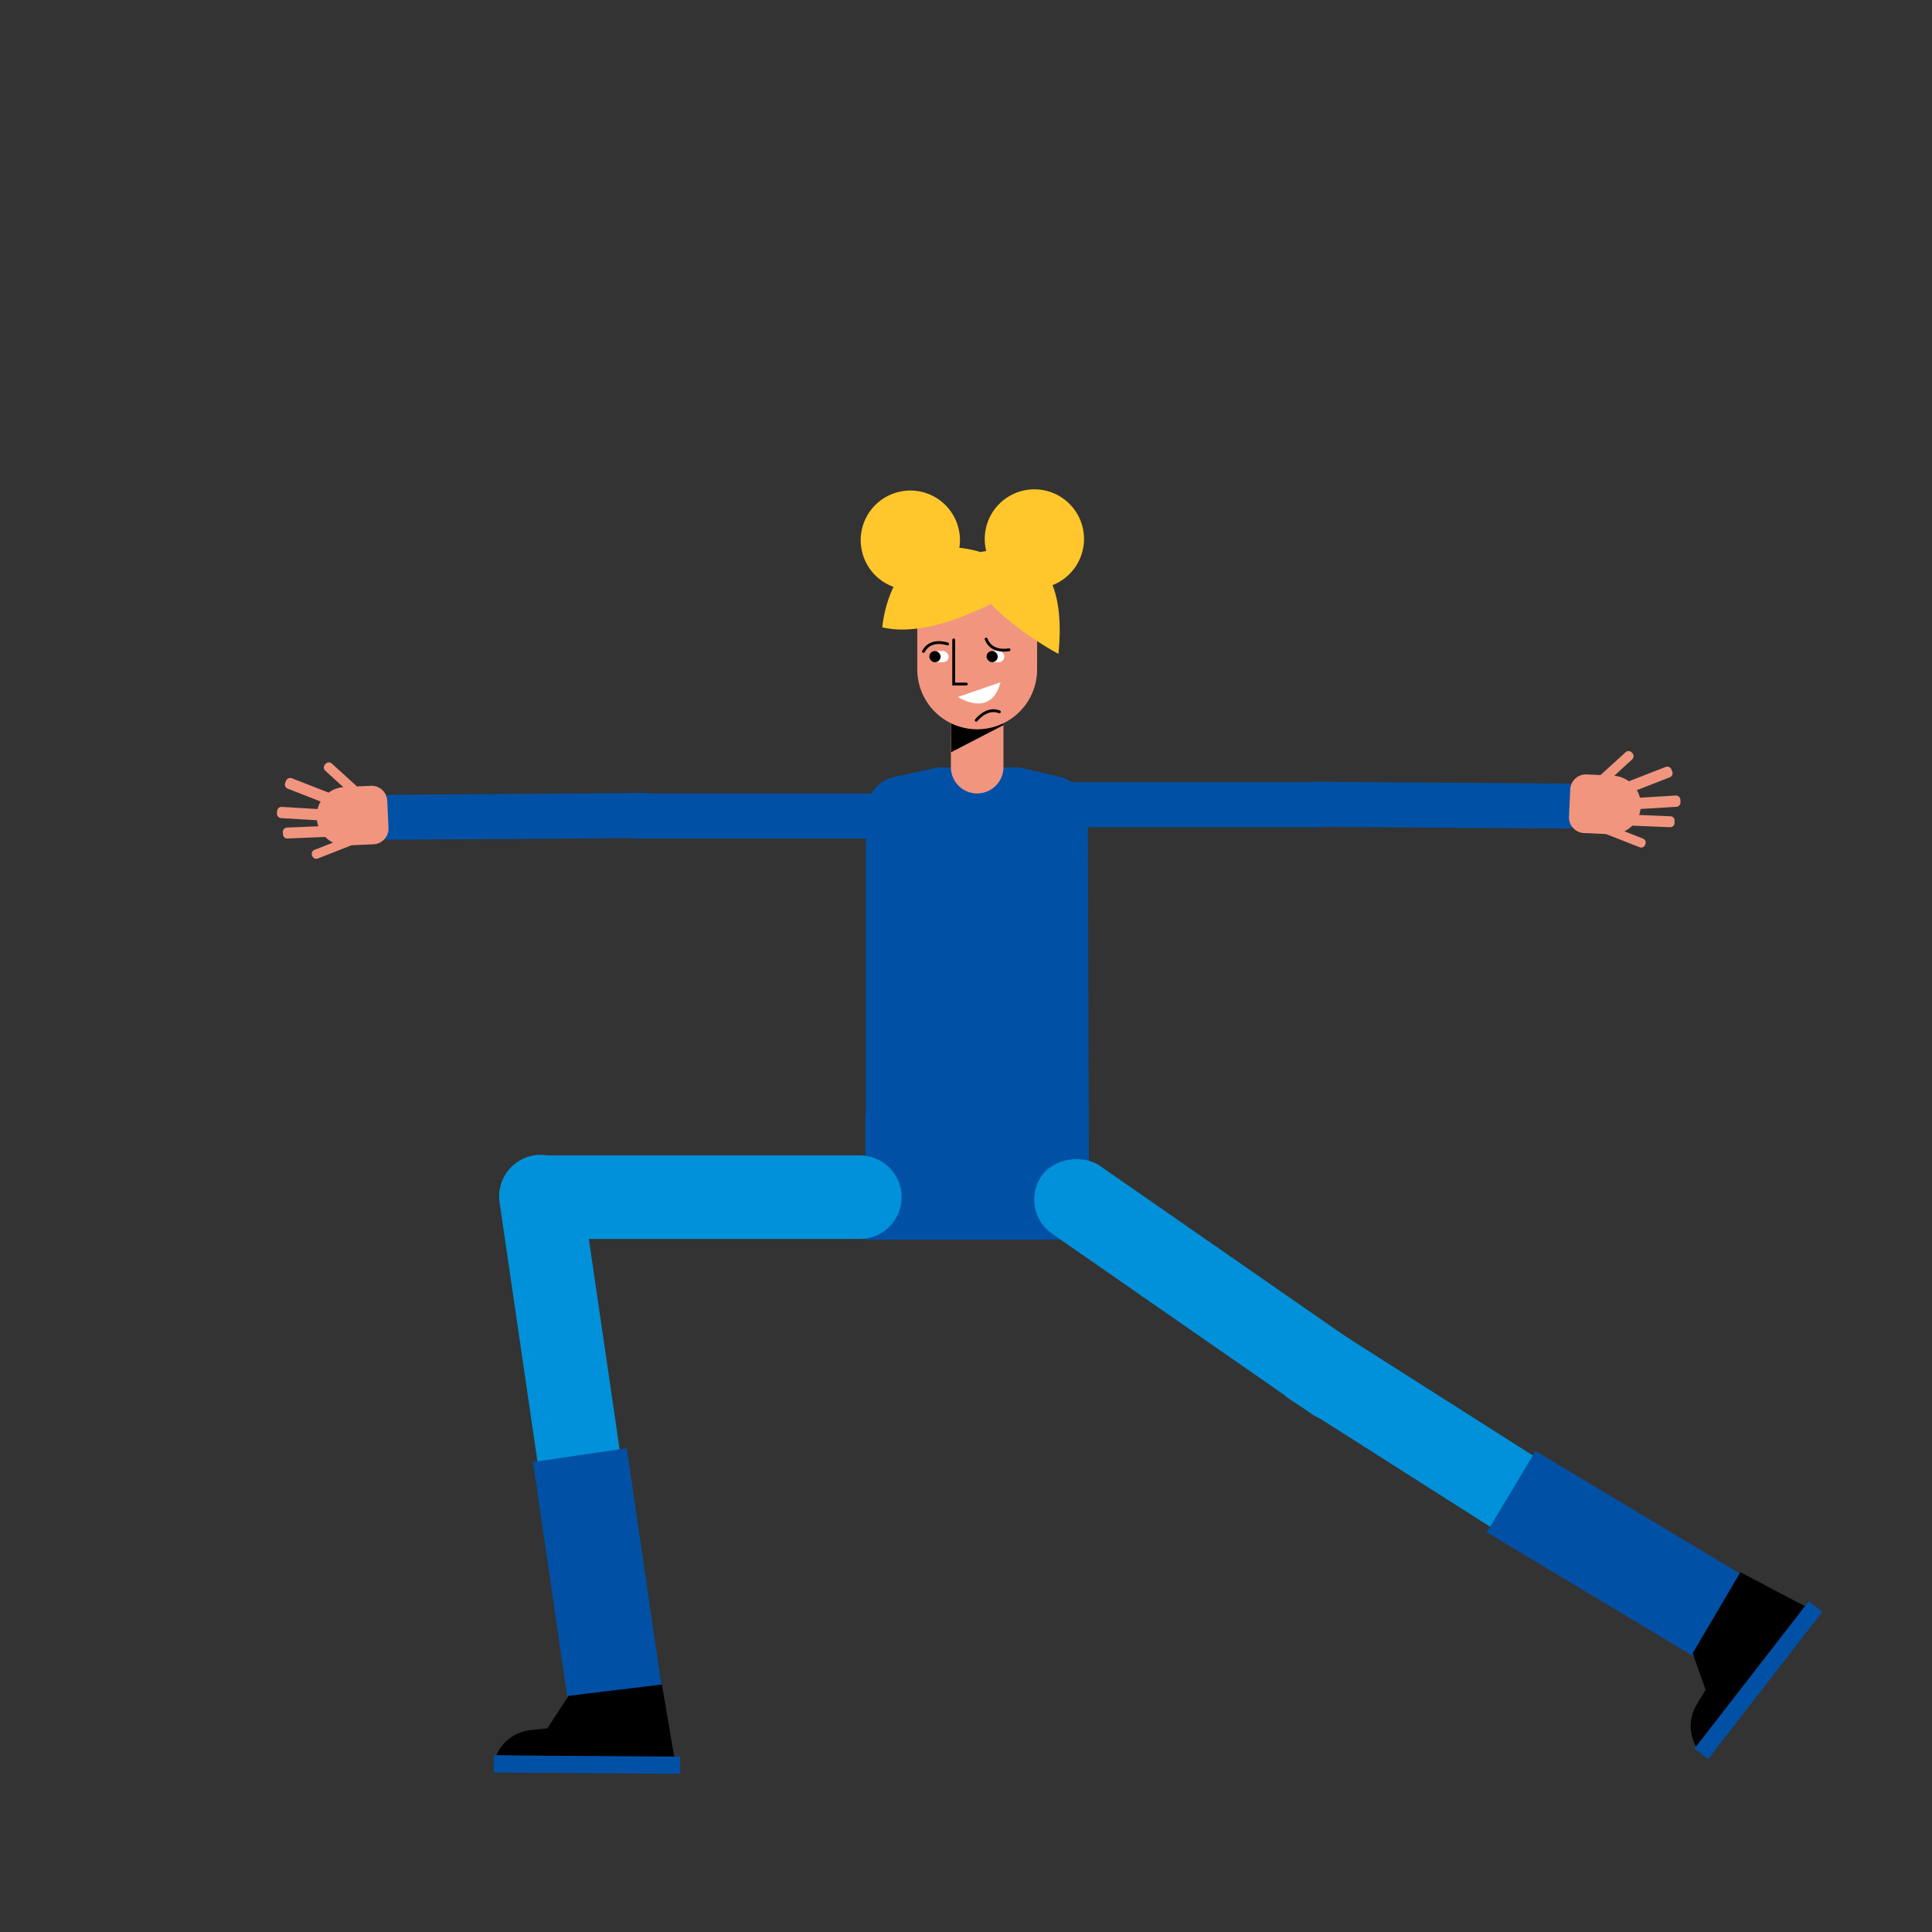 <svg id="Capa_1" data-name="Capa 1" xmlns="http://www.w3.org/2000/svg" viewBox="0 0 1366 1366"><rect x="0" y="0" width="1366" height="1366" fill="#333333" stroke="none"/><title>Mesa de trabajo 8</title><path d="M769.8,802.68l0-11.72v-2.91h0l-.7-214a25.57,25.57,0,0,0-19.84-24.83l-14.37-3.31-14.25-3.29-.15,0-57.22,0-.12,0-11.92,2.59-18.89,4.12a25.57,25.57,0,0,0-20.13,25l0,213.73h-.37v88.44h158V802.68Z" fill="#0051a5"/><rect x="823.42" y="770.67" width="58.71" height="283.23" rx="29.36" transform="translate(2088.49 731.93) rotate(124.77)" fill="#0091da"/><path d="M1023,883.65h0A29.36,29.36,0,0,1,1052.34,913v253.88a0,0,0,0,1,0,0H993.62a0,0,0,0,1,0,0V913A29.36,29.36,0,0,1,1023,883.65Z" transform="translate(-391.16 1338.1) rotate(-57.54)" fill="#0091da"/><path d="M495.83,704.85h0a29.54,29.54,0,0,1,29.54,29.54V958.64a29.45,29.45,0,0,1-29.45,29.45h-.18a29.45,29.45,0,0,1-29.45-29.45V734.38a29.54,29.54,0,0,1,29.54-29.54Z" transform="translate(1342.3 350.63) rotate(90)" fill="#0091da"/><path d="M398.49,815.36h0a29.36,29.36,0,0,1,29.36,29.36V1098.6a0,0,0,0,1,0,0H369.14a0,0,0,0,1,0,0V844.72A29.36,29.36,0,0,1,398.49,815.36Z" transform="translate(-134.27 67.73) rotate(-8.32)" fill="#0091da"/><rect x="523.64" y="471.34" width="31.81" height="211.31" rx="15.91" transform="translate(1116.54 37.44) rotate(90)" fill="#0051a5"/><rect x="350.14" y="471.61" width="31.81" height="211.31" rx="15.91" transform="translate(940.73 207.17) rotate(89.6)" fill="#0051a5"/><path d="M273.8,566.16a11.09,11.09,0,0,0-11.59-10.57l-9.83.45-17.77-16.21a3.09,3.09,0,0,0-4.35.2l-.49.53a3.09,3.09,0,0,0,.2,4.35l12.74,11.62a20.51,20.51,0,0,0-10.34,3.87l-26.05-10.15a3.16,3.16,0,0,0-4.08,1.79l-.58,1.5a3.16,3.16,0,0,0,1.79,4.09l23.25,9.06a20.71,20.71,0,0,0-2.19,5.32l-25.25-1.51a3.16,3.16,0,0,0-3.34,3l-.1,1.61a3.17,3.17,0,0,0,3,3.34l25.29,1.51a20.86,20.86,0,0,0,1,4.26l-22.19.91a3,3,0,0,0-2.9,3.14l.07,1.69a3,3,0,0,0,3.14,2.89l26.71-1.09a20.79,20.79,0,0,0,5.55,4L222.3,600.9a3,3,0,0,0-1.69,3.86l.23.57A3,3,0,0,0,224.7,607l23.8-9.35,15.61-.71a11.1,11.1,0,0,0,10.57-11.59Z" fill="#f1957f"/><rect x="828.56" y="463.34" width="31.81" height="211.31" rx="15.91" transform="translate(1413.46 -275.48) rotate(90)" fill="#0051a5"/><rect x="1002.06" y="463.61" width="31.81" height="211.31" rx="15.91" transform="translate(1594.38 -444.67) rotate(90.4)" fill="#0051a5"/><path d="M1188.1,565.46a3.17,3.17,0,0,0-3.34-3L1159.51,564a20.71,20.71,0,0,0-2.19-5.32l23.25-9.06a3.17,3.17,0,0,0,1.79-4.09l-.58-1.5a3.17,3.17,0,0,0-4.09-1.79l-26,10.15a20.51,20.51,0,0,0-10.34-3.87L1154,536.91a3.08,3.08,0,0,0,.2-4.35l-.48-.53a3.09,3.09,0,0,0-4.35-.2L1131.64,548l-9.83-.45a11.09,11.09,0,0,0-11.59,10.57l-.88,19.2A11.1,11.1,0,0,0,1119.91,589l15.61.71,23.8,9.35a3,3,0,0,0,3.86-1.68l.22-.57a3,3,0,0,0-1.68-3.86l-13.18-5.18a21,21,0,0,0,5.55-4l26.7,1.09a3,3,0,0,0,3.15-2.89l.06-1.69a3,3,0,0,0-2.89-3.14l-22.2-.91a20.25,20.25,0,0,0,1-4.26l25.28-1.51a3.17,3.17,0,0,0,3-3.34Z" fill="#f1957f"/><path d="M690.89,561h0a18.58,18.58,0,0,1-18.58-18.58V504.47h37.16v37.94A18.59,18.59,0,0,1,690.89,561Z" fill="#f1957f"/><polygon points="672.37 504.48 672.48 531.86 709.53 512.66 709.53 504.48 672.37 504.48"/><path d="M690.9,515.63h0a42.36,42.36,0,0,1-42.35-42.37V397.39a2.17,2.17,0,0,1,2.17-2.17h80.38a2.19,2.19,0,0,1,2.18,2.18l0,75.86A42.36,42.36,0,0,1,690.9,515.63Z" fill="#f1957f"/><polyline points="674.3 452.44 674.3 483.65 683.22 483.66" fill="none" stroke="#000" stroke-linecap="round" stroke-miterlimit="10" stroke-width="2"/><path d="M707.4,482.39l-30.09,10.39S700.7,508.29,707.4,482.39Z" fill="#fff"/><path d="M690.23,509.25s7.44-9.66,16.36-5.94" fill="none" stroke="#000" stroke-linecap="round" stroke-miterlimit="10" stroke-width="2"/><rect x="697.48" y="460.22" width="12.63" height="7.98" rx="3.99" transform="translate(1408.31 927.31) rotate(179.91)" fill="#fff"/><rect x="697.47" y="460.22" width="7.98" height="7.98" rx="3.99" transform="translate(1403.65 927.32) rotate(179.91)"/><rect x="658.09" y="460.28" width="12.63" height="7.98" rx="3.99" transform="translate(1329.53 927.5) rotate(179.91)" fill="#fff"/><rect x="657.08" y="460.28" width="7.98" height="7.98" rx="3.99" transform="translate(1322.87 927.5) rotate(179.91)"/><path d="M713.43,459.4s-12.4,2.72-16.18-7.58" fill="none" stroke="#000" stroke-linecap="round" stroke-miterlimit="10" stroke-width="2"/><path d="M670,455.34s-11.89-4.44-17.08,5.23" fill="none" stroke="#000" stroke-linecap="round" stroke-miterlimit="10" stroke-width="2"/><rect x="388.85" y="1027.92" width="67" height="170.91" transform="translate(-156.65 72.83) rotate(-8.32)" fill="#0051a5"/><path d="M402,1199l-15,23-12,1.28a29.48,29.48,0,0,0-23.24,16.14L351,1241l126,3-9-53Z"/><rect x="349.21" y="1241.53" width="131.75" height="12.12" transform="translate(8.89 -2.92) rotate(0.41)" fill="#0051a5"/><rect x="1108.17" y="1013.01" width="67" height="170.91" transform="translate(-387.58 1512.51) rotate(-59.04)" fill="#0051a5"/><path d="M1196.78,1168.9l9.16,25.89-6.25,10.29a29.48,29.48,0,0,0-1.29,28.26l.77,1.59,78.91-98.28-47.57-25Z"/><rect x="1177.45" y="1181.96" width="131.75" height="12.12" transform="translate(-457.46 1442.18) rotate(-52.2)" fill="#0051a5"/><path d="M766.44,381.08a35.09,35.09,0,1,0-69.12,8.55c-1.43.2-2.81.44-4.12.7a76,76,0,0,0-14.89-3,34.32,34.32,0,0,0,.42-5.4,35.09,35.09,0,1,0-47,33,89.72,89.72,0,0,0-7.93,28.59c24,5.81,54.37-5.37,76.71-16.52,20.38,20.89,47.84,35.3,47.84,35.3,2.18-21.92.22-37.54-4.19-48.57A35.11,35.11,0,0,0,766.44,381.08Z" fill="#ffc72c"/></svg>